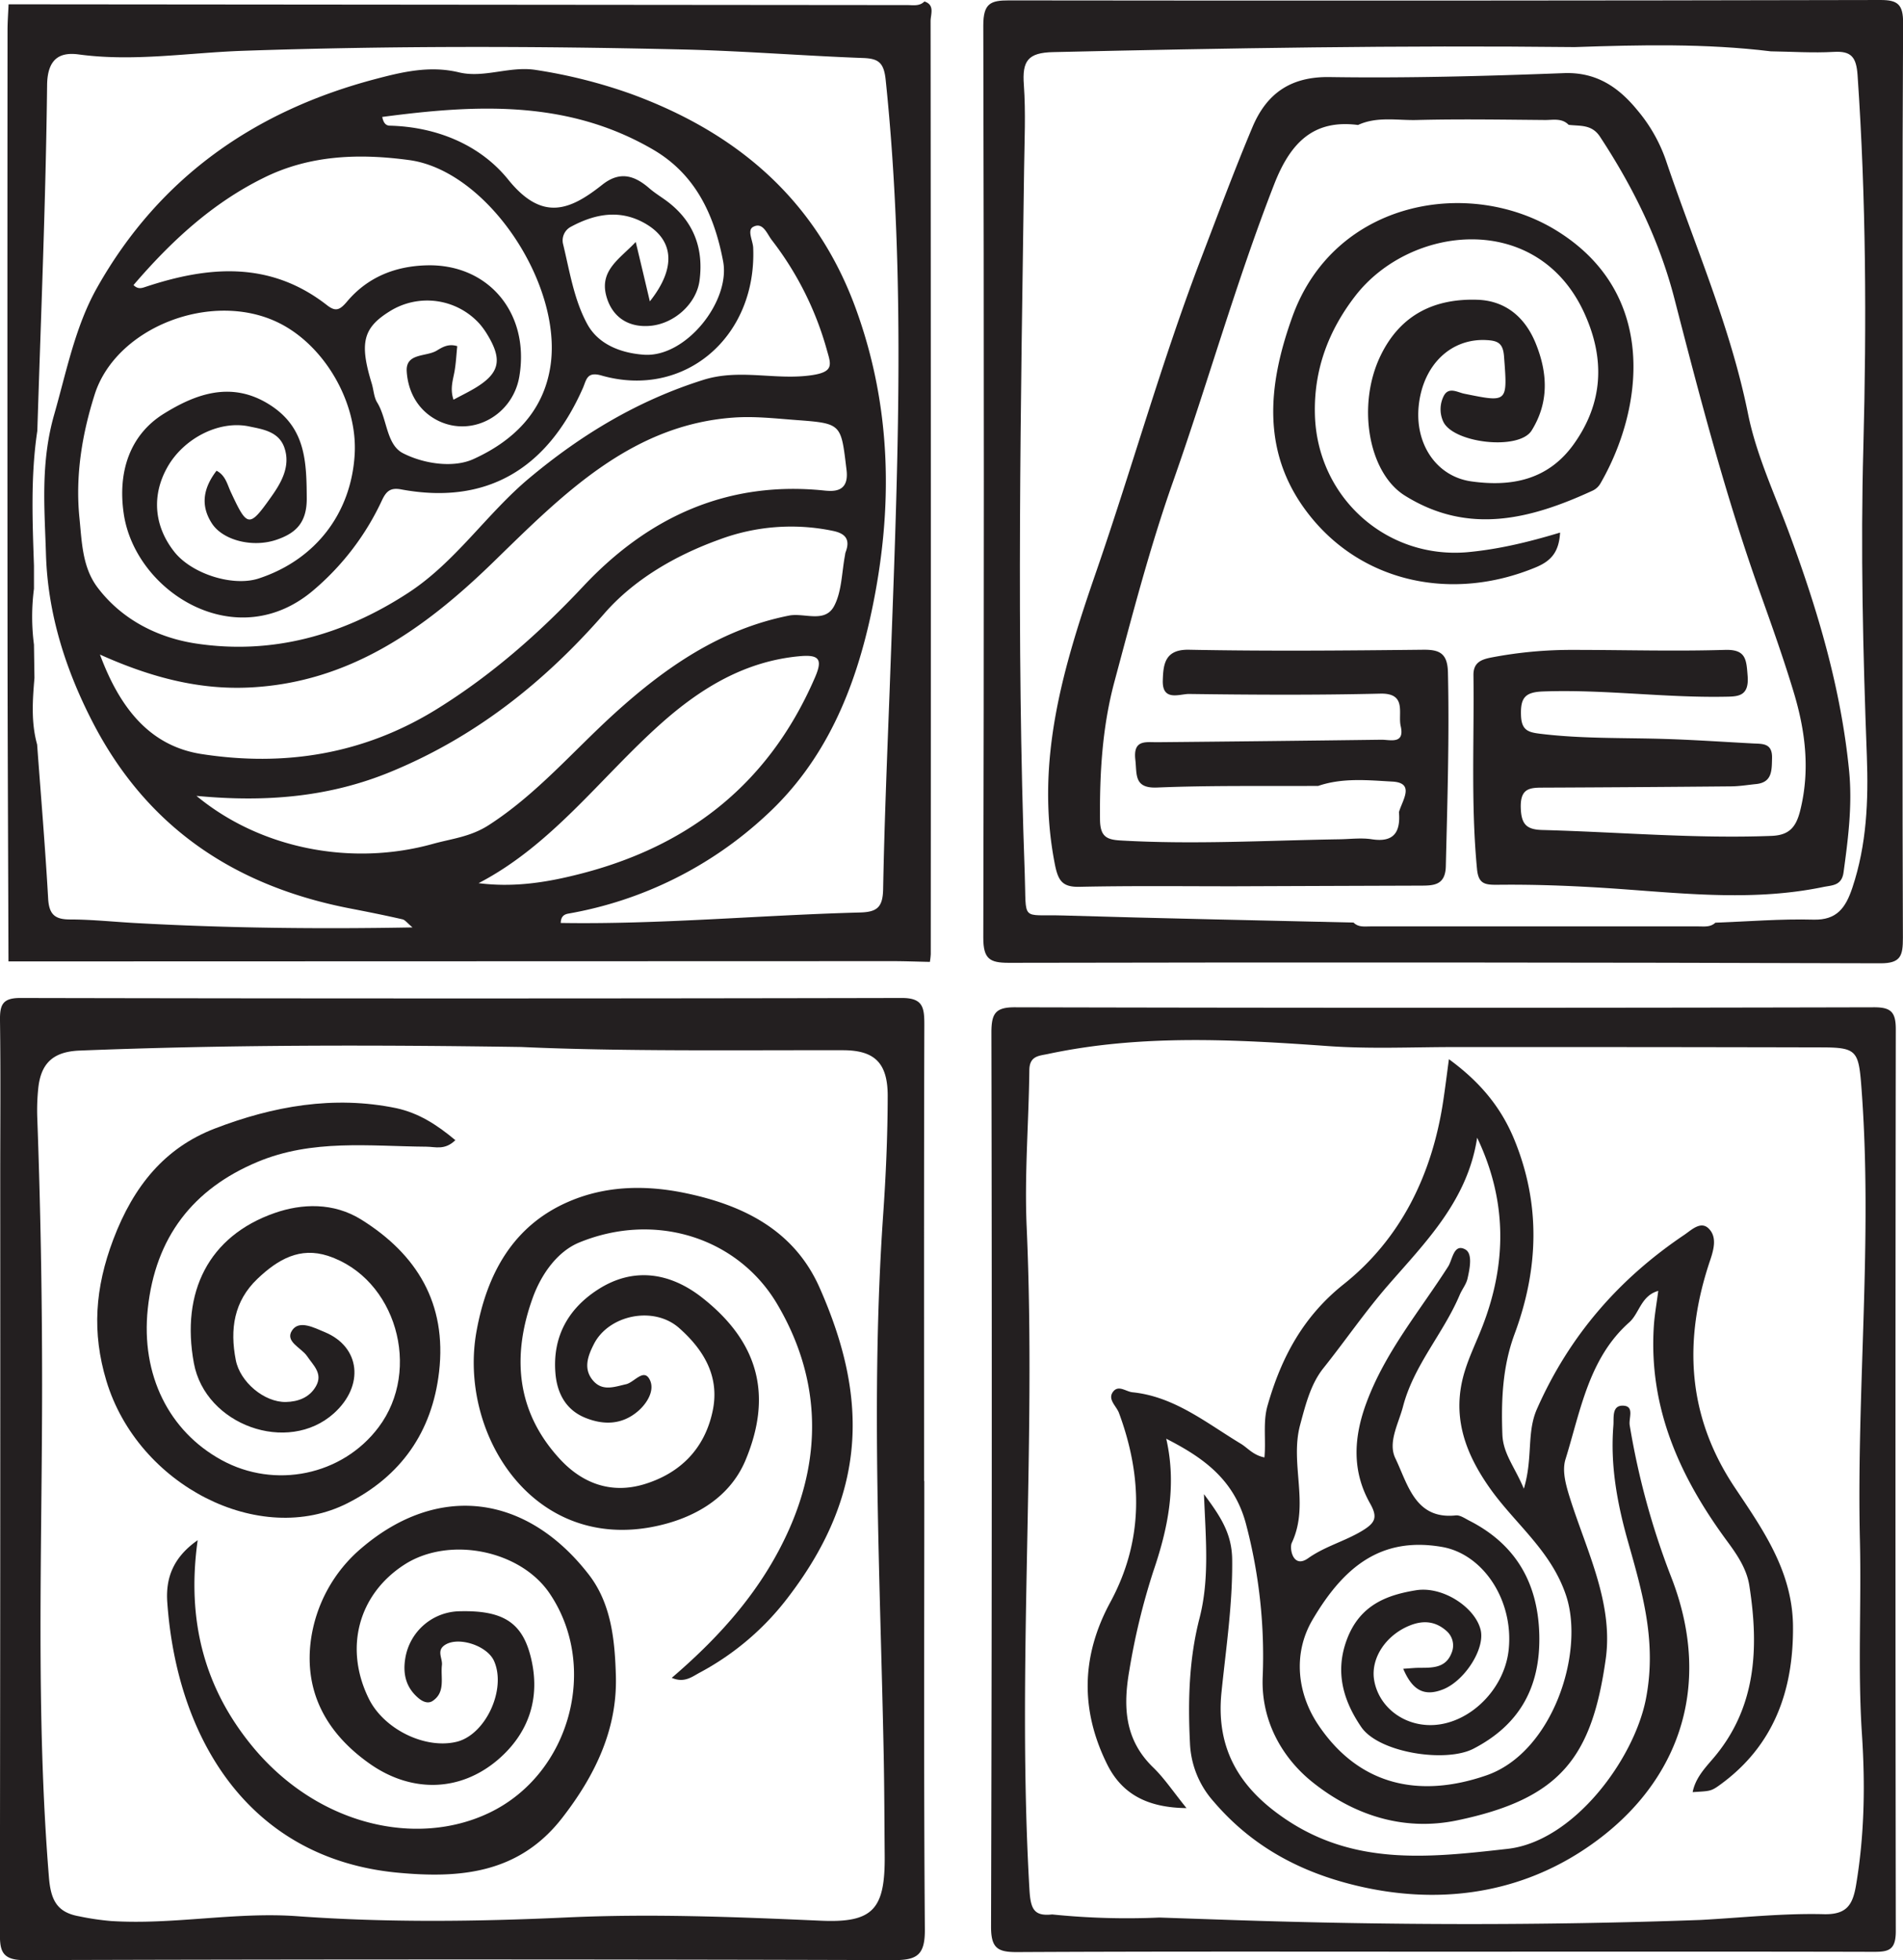 <svg id="Layer_1" data-name="Layer 1" xmlns="http://www.w3.org/2000/svg" viewBox="0 0 583.87 601.46"><defs><style>.cls-1{fill:#231f20;}</style></defs><path class="cls-1" d="M295.67,82.87c3.27,1.06,1.89,3.95,1.89,6q.12,143.16.05,286.31a21.4,21.4,0,0,1-.27,2.38c-3.86-.08-7.71-.23-11.57-.23l-271.13.08c-.1-32.63-.26-65.26-.29-97.88q-.07-93.9,0-187.79c0-2.67.21-5.33.32-8q137.94.12,275.88.24C292.31,84,294.18,84.36,295.67,82.87ZM22.46,263.08a66.74,66.74,0,0,0,0,17.12l.15,10.23c-.57,6.84-1.06,13.68.82,20.42,1.16,15.76,2.49,31.51,3.38,47.28.28,4.9,2.11,6.39,6.61,6.41,6.69,0,13.37.72,20.06,1.09,28.07,1.56,56.16,1.88,85.13,1.35-1.57-1.29-2.25-2.3-3.11-2.49-5.27-1.21-10.58-2.27-15.89-3.3C84.91,354.5,57.44,337,40.39,303.85c-8.26-16.05-13.69-33.13-14.24-51.24-.43-14.23-1.73-28.14,2.52-43,3.79-13.27,6.46-27.05,13.15-38.91,19.26-34.2,48.84-54.37,85.31-64,8.31-2.2,16.77-4.23,25.7-2.08,7.75,1.86,15.56-2,23.59-.74a157.74,157.74,0,0,1,29.08,7.3c32,11.67,56.76,32,69.14,66,11,30.26,11.48,61.14,4.89,92.5-5.1,24.34-14.33,46.37-32.6,63.06a119.24,119.24,0,0,1-60.5,30c-1.49.27-2.28,1-2.35,2.87,30.66.49,61.21-2.4,91.82-3.21,5.29-.14,7-1.63,7.1-7.23.38-20.36,1.23-40.71,2-61.07,2.25-62.4,5.29-124.8-1.22-187.16-.55-5.33-2.22-6.55-6.93-6.72-18.24-.67-36.46-2.15-54.71-2.6C177,96.55,132,96.46,86.86,98c-16.84.56-33.64,3.42-50.61,1.13-5.48-.75-9.66.9-9.76,9.41-.4,35.37-1.89,70.72-3,106.07C21.42,228.34,22,242.18,22.46,256Zm56-36.23c2.77,1.4,3.3,4.2,4.4,6.55,5,10.74,5.58,11.09,12.23,1.69,3-4.2,6.27-9.46,4.18-15.37-1.72-4.89-6.64-5.59-10.7-6.44-9.28-2-20.07,3.62-25.06,12.29s-4.29,18.18,2,26.15c5.37,6.81,18,10.79,25.92,8.19,17.35-5.7,28.37-19.94,29.43-38.08.94-16.05-9.44-33.78-23.75-40.57-20.42-9.7-49.44,1.66-56,22.13-3.91,12.3-6,25-4.69,38,.74,7.34.86,15.11,5.58,21.33,7.69,10.15,18.93,15.46,30.22,17.16,23.06,3.48,44.78-2.39,64.82-15.39C151.76,255,161.36,240,174.58,229c16.06-13.41,33.32-23.73,53.19-30,11.25-3.56,22.18.18,33.31-1.46,6.93-1,5.9-3.35,4.7-7.58a97.85,97.85,0,0,0-16.93-33.86c-1.48-1.9-2.71-5.69-5.72-4.07-1.94,1-.09,4.22,0,6.41,1.12,27.45-21.16,46.46-46.57,39.19-4.53-1.3-4.58,1.38-5.72,3.95-11.18,25.25-30,35.79-55.74,31-3.21-.6-4.53.5-5.86,3.33a80.62,80.62,0,0,1-20.79,27.4C84.78,283.81,53.5,264.15,50,240c-1.9-13,2-24.28,12.37-30.68,9.68-6,20.75-10.19,32.53-2.64,10.91,7,11.19,17.3,11.26,28.74,0,7.54-3.51,10.64-9.27,12.61-7.28,2.5-16.43.22-19.83-5C73.37,237.34,74.54,232,78.48,226.85ZM42.71,283.26c6.24,16.82,15.59,28.1,31.15,30.52,25.38,3.94,49.74.14,72.27-13.83,16.72-10.38,31.31-23.19,44.89-37.66,20.18-21.51,44.58-32.42,74-29.35,3.11.32,7.57.34,6.75-6.34-1.72-14.15-1.34-14.25-15.45-15.3-6.41-.48-12.78-1.22-19.27-.75-31.55,2.27-52.62,23.87-73.69,44.37-21.4,20.82-44.36,36.89-74.54,38.43C73.27,294.15,58.44,290.33,42.71,283.26Zm29.61,43.36c19.57,16.21,47.52,21.7,72.54,14.73,5.71-1.59,11.48-2.12,17.12-5.75,14.68-9.45,25.9-22.73,38.64-34.3,15.67-14.22,32.56-25.84,53.5-30,4.71-.93,11.05,2.46,13.88-3,2.34-4.49,2.3-10.32,3.31-15.56a5.22,5.22,0,0,1,.14-.79c1.56-4,0-5.85-3.86-6.64A62.91,62.91,0,0,0,232.66,248c-13.4,4.84-26.09,12.21-35.21,22.67-18.64,21.36-39.86,38-65.52,48.56C113.38,326.88,94,328.68,72.32,326.62ZM53,169.89c1.41,1.39,2.58.92,3.79.52,19.29-6.39,38.15-7.95,55.55,5.63,2.57,2,3.84,1.66,6.1-1,6.41-7.66,15-11,24.68-11.21,18.93-.41,31.51,14.83,28.26,34.1-2,11.85-14.36,18.7-24.85,13.61-6.1-3-9.3-8.73-9.7-15.17-.35-5.74,6-4.39,9.25-6.4,1.65-1,3.53-2.18,6.25-1.34-.26,2.52-.38,5.15-.83,7.72-.48,2.72-1.45,5.39-.31,8.71,2.54-1.37,4.62-2.37,6.6-3.56,7.58-4.56,8.5-8.68,3.73-16.49a23.83,23.83,0,0,0-2.32-3.21,21.64,21.64,0,0,0-27.59-3.86c-8.19,5.08-9.33,9.71-5.51,22.17.59,1.93.65,4.17,1.66,5.8,3.13,5.06,2.76,13,8,15.61,6.53,3.31,15.48,4.5,21.49,1.78,11.74-5.31,21.68-14.19,23.74-29,3.46-25.06-19.52-59.63-43.53-62.78-14.89-2-30.26-1.67-44.63,5.52C77.07,144.83,64.47,156.51,53,169.89Zm158.42,5C219.6,164.6,218.8,156.06,210,151c-7.72-4.43-15.39-3-22.8,1a4.74,4.74,0,0,0-2.36,5.47c2,8.29,3.32,16.93,7.38,24.38,3.65,6.7,11.13,9,17.55,9.42,12.84.75,26.46-16.5,24.13-28.71-2.74-14.39-8.56-26.72-21.51-34.26-26.38-15.37-54.49-13.78-83.07-10,.4,2,1.21,2.65,2.3,2.68,14.32.36,27.72,5.83,36.37,16.57,10.5,13,19,9.34,28.84,1.55,5.44-4.32,9.94-2.8,14.43,1.09,1.49,1.29,3.09,2.3,4.67,3.42,8.41,5.94,12.14,14.31,10.74,24.88-.94,7.09-7.7,13.23-15.07,13.9-6.9.64-11.92-2.84-13.59-9.36-2-7.81,4.42-11.36,9.08-16.37C208.64,163.09,209.92,168.52,211.42,174.88ZM158.88,353.4c10,1.28,19.49,0,28.87-2.28,33.95-8.1,59.72-27,74.34-60.84,2.34-5.41,1.42-7-4.31-6.55-16.92,1.43-30.66,9.71-43.17,20.91C196.26,321.06,181.35,341.73,158.88,353.4Z" transform="translate(-12.04 -82.42)"/><path class="cls-1" d="M295.63,536.81c0,45.84-.18,91.68.17,137.52.07,7.9-2.31,9.54-9.54,9.51q-133.33-.4-266.68,0C12,683.9,12,680.34,12,674.7q.17-115.41.11-230.82c0-16.08.15-32.17-.07-48.25-.07-4.85.71-7,6.21-7q135.26.28,270.53,0c6.47,0,6.87,2.95,6.86,8.25-.14,46.65-.08,93.29-.08,139.94ZM172,403.67c-47.44-.71-91.5-.65-135.55,1.1-8,.32-11.89,3.79-12.68,11.66a65.16,65.16,0,0,0-.3,8.83c1,27.32,1.49,54.64,1.49,82,0,50.38-2,100.79,2.09,151.13.57,7.06,2.48,10.79,9.22,12a80,80,0,0,0,9.88,1.46c19.1,1.21,38.11-2.87,57.13-1.48,27.56,2,55.07,1.66,82.62.38,26-1.21,52-.15,78,1,16.08.72,19.72-3.57,19.58-20-.09-10.19-.1-20.38-.3-30.57-1.08-55.2-4-110.39-.2-165.6.86-12.28,1.4-24.61,1.42-36.92,0-10.17-4.08-14-13.76-14C236.69,404.61,202.67,405.06,172,403.67Z" transform="translate(-12.04 -82.42)"/><path class="cls-1" d="M595.78,230.22c0,46.65-.08,93.3.1,139.94,0,5.49-.62,7.85-6.9,7.83q-133.73-.42-267.44-.15c-5.84,0-7.82-1.17-7.81-7.75q.33-139.93,0-279.87c0-6.78,2.24-7.69,7.87-7.68q133.73.17,267.44-.12c5.21,0,6.93,1.33,6.9,7.06C595.68,136.4,595.78,183.31,595.78,230.22ZM495.18,96.87c-53.35-.59-106.68.32-160,1.54-7.75.17-9.57,2.67-9,10.1.6,8.53.18,17.15.07,25.73-1,72.11-2.41,144.22.2,216.33.54,14.95-1.4,12.35,11.88,12.75,29.67.89,59.35,1.47,89,2.17,1.46,1.5,3.34,1.18,5.09,1.18q50.4,0,100.8,0c1.76,0,3.63.29,5.12-1.14,10-.36,20.08-1.21,30.11-.94,7.18.2,9.89-3.66,11.94-9.83,4.39-13.16,4.94-26.67,4.43-40.38-1.19-31.61-1.94-63.22-1.07-94.85,1-38.05.84-76.07-1.78-114.08-.39-5.6-2-7.42-7.31-7.11-6.41.37-12.87-.08-19.31-.17C535.31,95.72,515.25,96.19,495.18,96.87Z" transform="translate(-12.04 -82.42)"/><path class="cls-1" d="M455.44,681.25c-43.82,0-87.64-.1-131.45.13-5.8,0-7.89-1.16-7.88-7.8q.38-137.18.11-274.34c0-5.83,1.22-7.77,7.19-7.75q131.83.31,263.67,0c5.14,0,6.62,1.47,6.62,6.73q-.19,138.36,0,276.74c0,5.85-2.22,6.36-6.84,6.34C543.07,681.19,499.25,681.25,455.44,681.25ZM334.86,669.83a225.92,225.92,0,0,0,32.9.95l21.75.74c48.09,1.62,96.18,1.74,144.27,0,12.6-.68,25.21-2.09,37.79-1.77,7.1.18,8.93-2.87,9.95-9,2.57-15.36,2.82-30.64,1.79-46.26-1.31-19.74-.15-39.64-.62-59.45-1.08-46.34,4-92.65.46-139-.85-11.23-1.44-12.23-12.23-12.25q-56.4-.13-112.8-.1c-12.86,0-25.68.62-38.59-.3-28.7-2.05-57.47-3.65-86,2.43-2.68.57-5.62.54-5.67,4.94-.18,16.06-1.53,32.15-.82,48.15,3,67.75-3.07,135.53.85,203.28C328.24,668.25,329.32,670.43,334.86,669.83Z" transform="translate(-12.04 -82.42)"/><path class="cls-1" d="M218.15,597.23c15.24-13.06,27.88-27.36,35.94-45.43,10.57-23.67,9.34-47.33-3.57-69.2-12-20.35-37.32-28.56-60.77-18.94-6.76,2.78-11.69,9.83-14.27,17-6.49,18-5,35.08,8.46,49.57,7.12,7.65,16,10.57,25.81,7.58,10.8-3.3,18.47-10.67,20.95-22.48,2.26-10.72-2.93-18.89-10.22-25.37-7.82-7-21.66-4.09-26.22,4.86-1.84,3.6-3.37,7.62-.23,11.24,2.9,3.34,6.54,1.88,10.11,1.08,2.5-.57,5.42-5,7.24-1.41,1.66,3.22-.77,7.3-3.7,9.77-4.89,4.13-10.51,4.2-16.09,1.93-5.87-2.38-8.64-7.45-9.14-13.73-.91-11.31,4.08-19.81,13-25.58,11-7.12,22.24-5.16,31.88,2.35,17.92,14,21.62,30.57,13.39,50.12C235.61,542.62,224,548.75,211.78,551c-37.09,6.76-59-29.4-53.57-59.92,3.22-18,11.38-32.7,28.4-40,11.47-4.93,23.67-5.08,35.68-2.59,17.53,3.64,33.33,11.23,41.2,29,14.16,32,15.69,61.76-9.41,94.71a83.2,83.2,0,0,1-27.2,23.35C224.45,596.82,222.07,598.93,218.15,597.23Z" transform="translate(-12.04 -82.42)"/><path class="cls-1" d="M72.69,555c-3.51,25,2.27,45.74,17,63.52,19.9,23.94,50.11,30.82,72.47,20.12,24.94-11.94,33.66-44.86,18.56-67.24-9-13.39-30.87-17.75-44.58-8.92-14.19,9.15-18.58,25.69-10.93,41.17,4.62,9.35,17.23,15.54,26.91,13.21,8.89-2.14,15.36-16.08,11.51-24.78-2.08-4.69-10.67-7.52-14.86-5.07-3,1.76-.89,4.18-1.14,6.31-.45,3.8,1.18,8.31-2.85,11-1.38.92-3,.26-4.28-.81-3.83-3.18-4.92-7.35-4.12-12.22a17.18,17.18,0,0,1,16.82-14.49c13.4-.32,19.11,3.64,21.7,14.1,3.16,12.78-.88,23.46-9.9,31.29-11.77,10.19-26.82,10.35-39.54,1.38-12.55-8.84-20.08-21.14-18.1-37.42a45,45,0,0,1,15.79-28.89c23.42-19.85,50.49-16.36,69.59,8.35,6.93,9,7.95,20.31,8.26,31,.48,16.58-6.52,30.79-16.49,43.62-13.42,17.28-31.74,18.56-50.61,16.77C88.42,652.63,66.31,616,63.36,574,62.86,566.83,65,560.37,72.69,555Z" transform="translate(-12.04 -82.42)"/><path class="cls-1" d="M151.75,432.26c-3.27,3.19-6.17,2-8.92,2-17.43-.14-35-2.39-51.86,4.7C71.31,447.22,59.71,462,57.38,484c-2.15,20.32,6.51,37.57,22.62,46.4,16.4,9,37.05,4.72,48.15-10,13.47-17.82,5.29-45.83-15.45-52.63-8.65-2.84-15.38,1.07-21.59,6.95-7.32,6.93-8.57,15.53-6.73,25,1.32,6.81,8.8,13,15.37,12.87,3.73-.08,7.27-1.34,9.25-4.87,2.17-3.86-.83-6.36-2.74-9.19-1.77-2.61-7-4.5-4.54-8,2.2-3.14,6.71-.72,10,.64,10.9,4.54,12.17,16.44,2.75,24.91-14.14,12.7-39.44,3.62-42.95-15.42-4-21.73,4.48-39,24.83-46.07,8.26-2.88,18-3.31,26.59,2.07,17,10.63,26.23,25.7,23.82,46.65-2.14,18.56-11.77,32.06-28.09,40.33-26.92,13.66-64.32-5.41-74-37.56-4.44-14.78-3.52-28.45,2.14-43.39,6.26-16.51,15.9-28.13,31.13-34,17.85-6.87,36.49-10.22,55.7-6.25C140.42,423.92,146,427.43,151.75,432.26Z" transform="translate(-12.04 -82.42)"/><path class="cls-1" d="M416.49,323.56c-16.49.1-33-.18-49.46.5-7.12.29-6.13-4-6.65-8.52-.72-6.24,3.15-5.36,6.76-5.39q34.39-.31,68.8-.76c2.67,0,7.17,1.47,5.85-4.21-.89-3.88,2-10.13-6.26-9.93-19.57.47-39.16.36-58.73.1-2.82,0-8.16,2.36-8-4.06.14-5.07.63-9.66,8.05-9.51,24,.47,47.93.26,71.89,0,5-.05,7.42,1.12,7.55,6.94.45,19.85-.17,39.66-.65,59.49-.14,6-3.93,5.94-8,5.95q-28.6.09-57.21.2c-15.72,0-31.44-.18-47.15.16-5.27.12-6.6-1.8-7.62-7.06-6.18-31.71,2.74-60.8,12.84-90,11-31.89,20.08-64.5,32.15-96,5.12-13.38,10.11-26.82,15.65-40,4.41-10.5,11.88-15.57,23.69-15.39,23.94.36,47.92-.3,71.86-1.21,9.86-.37,16.68,4.18,22.56,11.37a48.45,48.45,0,0,1,8.67,15.12c8.72,25.91,19.81,50.92,25.29,78.08,2.56,12.68,8.23,24.7,12.74,36.91,8.71,23.55,15.81,47.47,18.28,72.74,1,10.5-.31,20.69-1.72,31-.57,4.15-3.52,3.94-6.23,4.5-20.5,4.25-41.1,2.16-61.63.66-12.87-.93-25.72-1.5-38.6-1.34-3.62,0-5.58-.31-6-4.85-1.9-19.81-.84-39.65-1.09-59.47-.05-3.84,2.32-4.79,5.38-5.4a130.18,130.18,0,0,1,25.36-2.35c15.46,0,30.93.46,46.38,0,6.49-.21,6.61,2.88,7,8,.51,6.46-3.18,6.3-7.14,6.37-18.55.32-37-2.29-55.6-1.62-5.5.2-7,1.87-6.79,7.39.16,4.53,2.24,5.13,5.71,5.57,12.83,1.6,25.72,1.21,38.6,1.62,9,.28,18,.91,27,1.38,2.87.14,5.81-.09,5.71,4.45-.09,3.81.07,7.47-4.84,8-2.54.25-5.07.68-7.61.71q-29,.27-58,.39c-4.06,0-6.75.36-6.65,6,.11,5.24,1.74,6.88,6.63,7,23.43.62,46.81,2.71,70.28,1.81,5.41-.2,7.54-2.62,8.82-7.74,3.11-12.43,1.6-24.49-2-36.4-3.08-10.2-6.64-20.22-10.22-30.25-10.57-29.56-18.51-60-26.36-90.43-4.64-18-12.74-34.36-22.84-49.72-2.56-3.89-6.16-3.19-9.62-3.64-2.11-2.16-4.83-1.45-7.3-1.48-13.07-.11-26.14-.33-39.2,0-6,.17-12.26-1.18-18.11,1.53C415.09,119,408,126.13,403,138.91c-11.7,30-20.39,61.05-31.08,91.37-7.12,20.2-12.46,40.83-18,61.47-3.68,13.81-4.51,27.87-4.38,42.13.05,5.15,1.94,6.17,6.26,6.42,22.4,1.3,44.78,0,67.17-.36,3.35-.05,6.76-.51,10,0,6.55,1,8.83-2,8.29-8.33,1-3.6,5.07-9-2.06-9.38C431.76,321.82,424,321,416.49,323.56Z" transform="translate(-12.04 -82.42)"/><path class="cls-1" d="M490.7,245.83c-.35,6.12-2.87,8.76-7.52,10.69-25.48,10.54-52.71,4.67-69-15.54-15.36-19-13.27-40.12-5.63-61.35,12.92-35.92,54.54-43,81.28-26.32,31.29,19.48,26.28,55,13.18,77.56a5.42,5.42,0,0,1-2.28,2.07c-19,8.76-38.08,13.72-57.57,1.6-11.35-7-14.83-27.83-7.59-42.89,6.23-13,17-17.7,29.86-17.25,8,.29,14.27,4.79,17.75,13.28,3.84,9.39,4.05,18.37-1.21,26.83-3.89,6.24-24.21,3.87-27.16-2.82a9.05,9.05,0,0,1,.21-7.81c1.52-2.87,4.22-1.07,6.27-.66,13.46,2.73,13.28,2.8,12.21-11.44-.3-4-1.85-4.81-5.23-5-10.9-.69-19.57,7.44-20.93,20-1.29,11.9,5.45,21.85,16.15,23.35,12.28,1.72,23.55-.41,31.44-11.48,8.95-12.56,9.65-26,3.23-40.1-14.33-31.53-53.42-27.21-70.32-5.3-8.17,10.58-12.71,22.54-12.37,36.27.62,25.33,21.72,44.42,46.68,42.34C471.62,251,480.84,248.81,490.7,245.83Z" transform="translate(-12.04 -82.42)"/><path class="cls-1" d="M369.86,523.86c3.31,14.51.43,27.83-4,40.79a207.43,207.43,0,0,0-7.31,30.21c-2,11.36-1.41,21.42,7.29,29.85,3.46,3.36,6.21,7.52,10.24,12.49-11.75-.13-19.71-4.12-24.34-13.42-8.27-16.66-8-33.27,1-49.82,10.14-18.76,9.93-38.22,2.62-58-.79-2.12-3.53-4.14-1.87-6.44s3.95-.13,6,.09c12.87,1.31,22.66,9.4,33.22,15.77,2.15,1.29,3.78,3.52,7.28,4.22.5-5.46-.5-10.8.94-15.85,4.23-14.85,10.95-27.4,23.38-37.3,17.45-13.9,27.09-33.45,30.52-56.14.59-3.88,1.07-7.77,1.76-12.9,9.4,6.87,15.94,14.6,20.07,24.69,8.16,19.91,7.44,39.77.07,59.64-3.7,10-4.12,20.25-3.74,30.75.21,6,3.73,9.87,6.59,16.71,2.84-9.5.81-17.14,4-24.41,10-22.68,25.33-40.08,45.21-53.47,2.22-1.5,5.09-4.41,7.55-1.9s1.62,6.08.4,9.69c-8.25,24.41-7.16,47.66,7.53,69.68,8.57,12.84,17.74,25.69,17.89,42.58.17,19.94-6,36.66-22.12,48.48-3.1,2.28-3.23,2.09-8.67,2.45.81-4.13,3.5-7.09,6-10,13.56-15.61,14.41-34.13,11.38-53.45-.79-5-3.65-9.28-6.68-13.39-14.38-19.48-24.25-40.71-22.61-66.14.22-3.42.84-6.81,1.36-10.82-5.31,1.47-5.79,6.89-8.9,9.65-12.41,11-14.94,27.11-19.56,42-1.11,3.58.08,7.86,1.44,12.16,5.07,16,13.3,32.1,10.9,49.14-4.25,30.17-13.85,42.88-45.54,49.5-16.76,3.51-32.08-1.8-44.51-11.78-8.85-7.11-15.65-18.27-15.21-31.9a158.39,158.39,0,0,0-5.22-47.65C390.49,536.15,381,529.56,369.86,523.86Zm72.71,70.59c2.16-.14,3.62-.3,5.08-.3,4,0,8,.05,9.77-4.59a5.89,5.89,0,0,0-1.5-6.65c-3.47-3.13-7.31-3.41-11.52-1.66-7.23,3-11.84,10-10.76,16.63,1.25,7.55,7.85,13.27,16,13.81,12,.82,24-10.19,25.3-23.23,1.51-15.11-7.88-29.2-20.44-31.39-18.8-3.27-30.23,6.19-39.72,22.28-6.3,10.67-4.54,22.95,1.66,32.22,12.49,18.69,31,22.71,51.62,15.6,20.33-7,30.31-37.7,24.47-55.22-4.62-13.83-15.7-22-23.44-33s-11.76-22.4-7.64-35.8c1.46-4.77,3.7-9.27,5.49-13.93,7.47-19.39,7.47-38.55-1.69-57.72-2.93,19.32-15.89,32.1-27.35,45.3-7.07,8.14-13.11,17-19.8,25.38-3.91,4.89-5.47,11.15-7.17,17.46-3.21,12,3,24.42-2.56,36.19-.77,1.65.35,8,5,4.72,5.19-3.68,11.18-5.18,16.51-8.38,4-2.42,5-4.06,2.54-8.41-5.63-9.94-5.09-20.24-1.17-30.85,5.79-15.69,16.35-28.18,25.1-41.88,1.36-2.13,1.7-7.18,5.25-5.25,2.33,1.28,1.39,5.86.7,8.92-.39,1.77-1.67,3.3-2.39,5-5,11.87-14.09,21.53-17.42,34.33-1.37,5.23-4.69,10.95-2.34,15.83,3.85,8,6.08,18.86,18.54,17.53,1.36-.15,2.9,1,4.28,1.68,14,7.18,21,18.92,21.35,35.13S478,611.81,464.07,619c-8.53,4.36-29,1.21-34.38-6.68s-8.27-16.85-4.3-27.13,12.08-13.37,21.09-14.83c8.26-1.34,18.18,5.28,19.84,12.16,1.41,5.81-4.86,15.52-11.4,18.2C448.83,603.18,445.3,600.84,442.57,594.45Z" transform="translate(-12.04 -82.42)"/><path class="cls-1" d="M381.43,540.87c5.07,6.82,8.58,12.06,8.66,20.11.15,13.74-1.9,27.16-3.28,40.7-1.65,16.14,4.55,28,17.63,37.48,22,16.05,45.79,13.28,70.18,10.54,20.23-2.28,38.85-27.48,42.44-46.15,3.35-17.44-1.11-32.49-5.53-48.13-3.3-11.68-5.47-23.4-4.48-35.58.2-2.41-.58-6.36,3.15-6.11,3.36.23,1.5,3.91,1.86,6a233.61,233.61,0,0,0,12.56,46.14c13.93,35.24,1.46,65.91-27.33,84.55-20.66,13.38-44.78,16.41-69.17,10.54-17-4.09-31.85-11.87-43.73-25.79a28.59,28.59,0,0,1-7.25-17.93c-.65-12.89-.31-25.75,2.93-38.31C383.16,566.92,382,554.81,381.43,540.87Z" transform="translate(-12.04 -82.42)"/></svg>